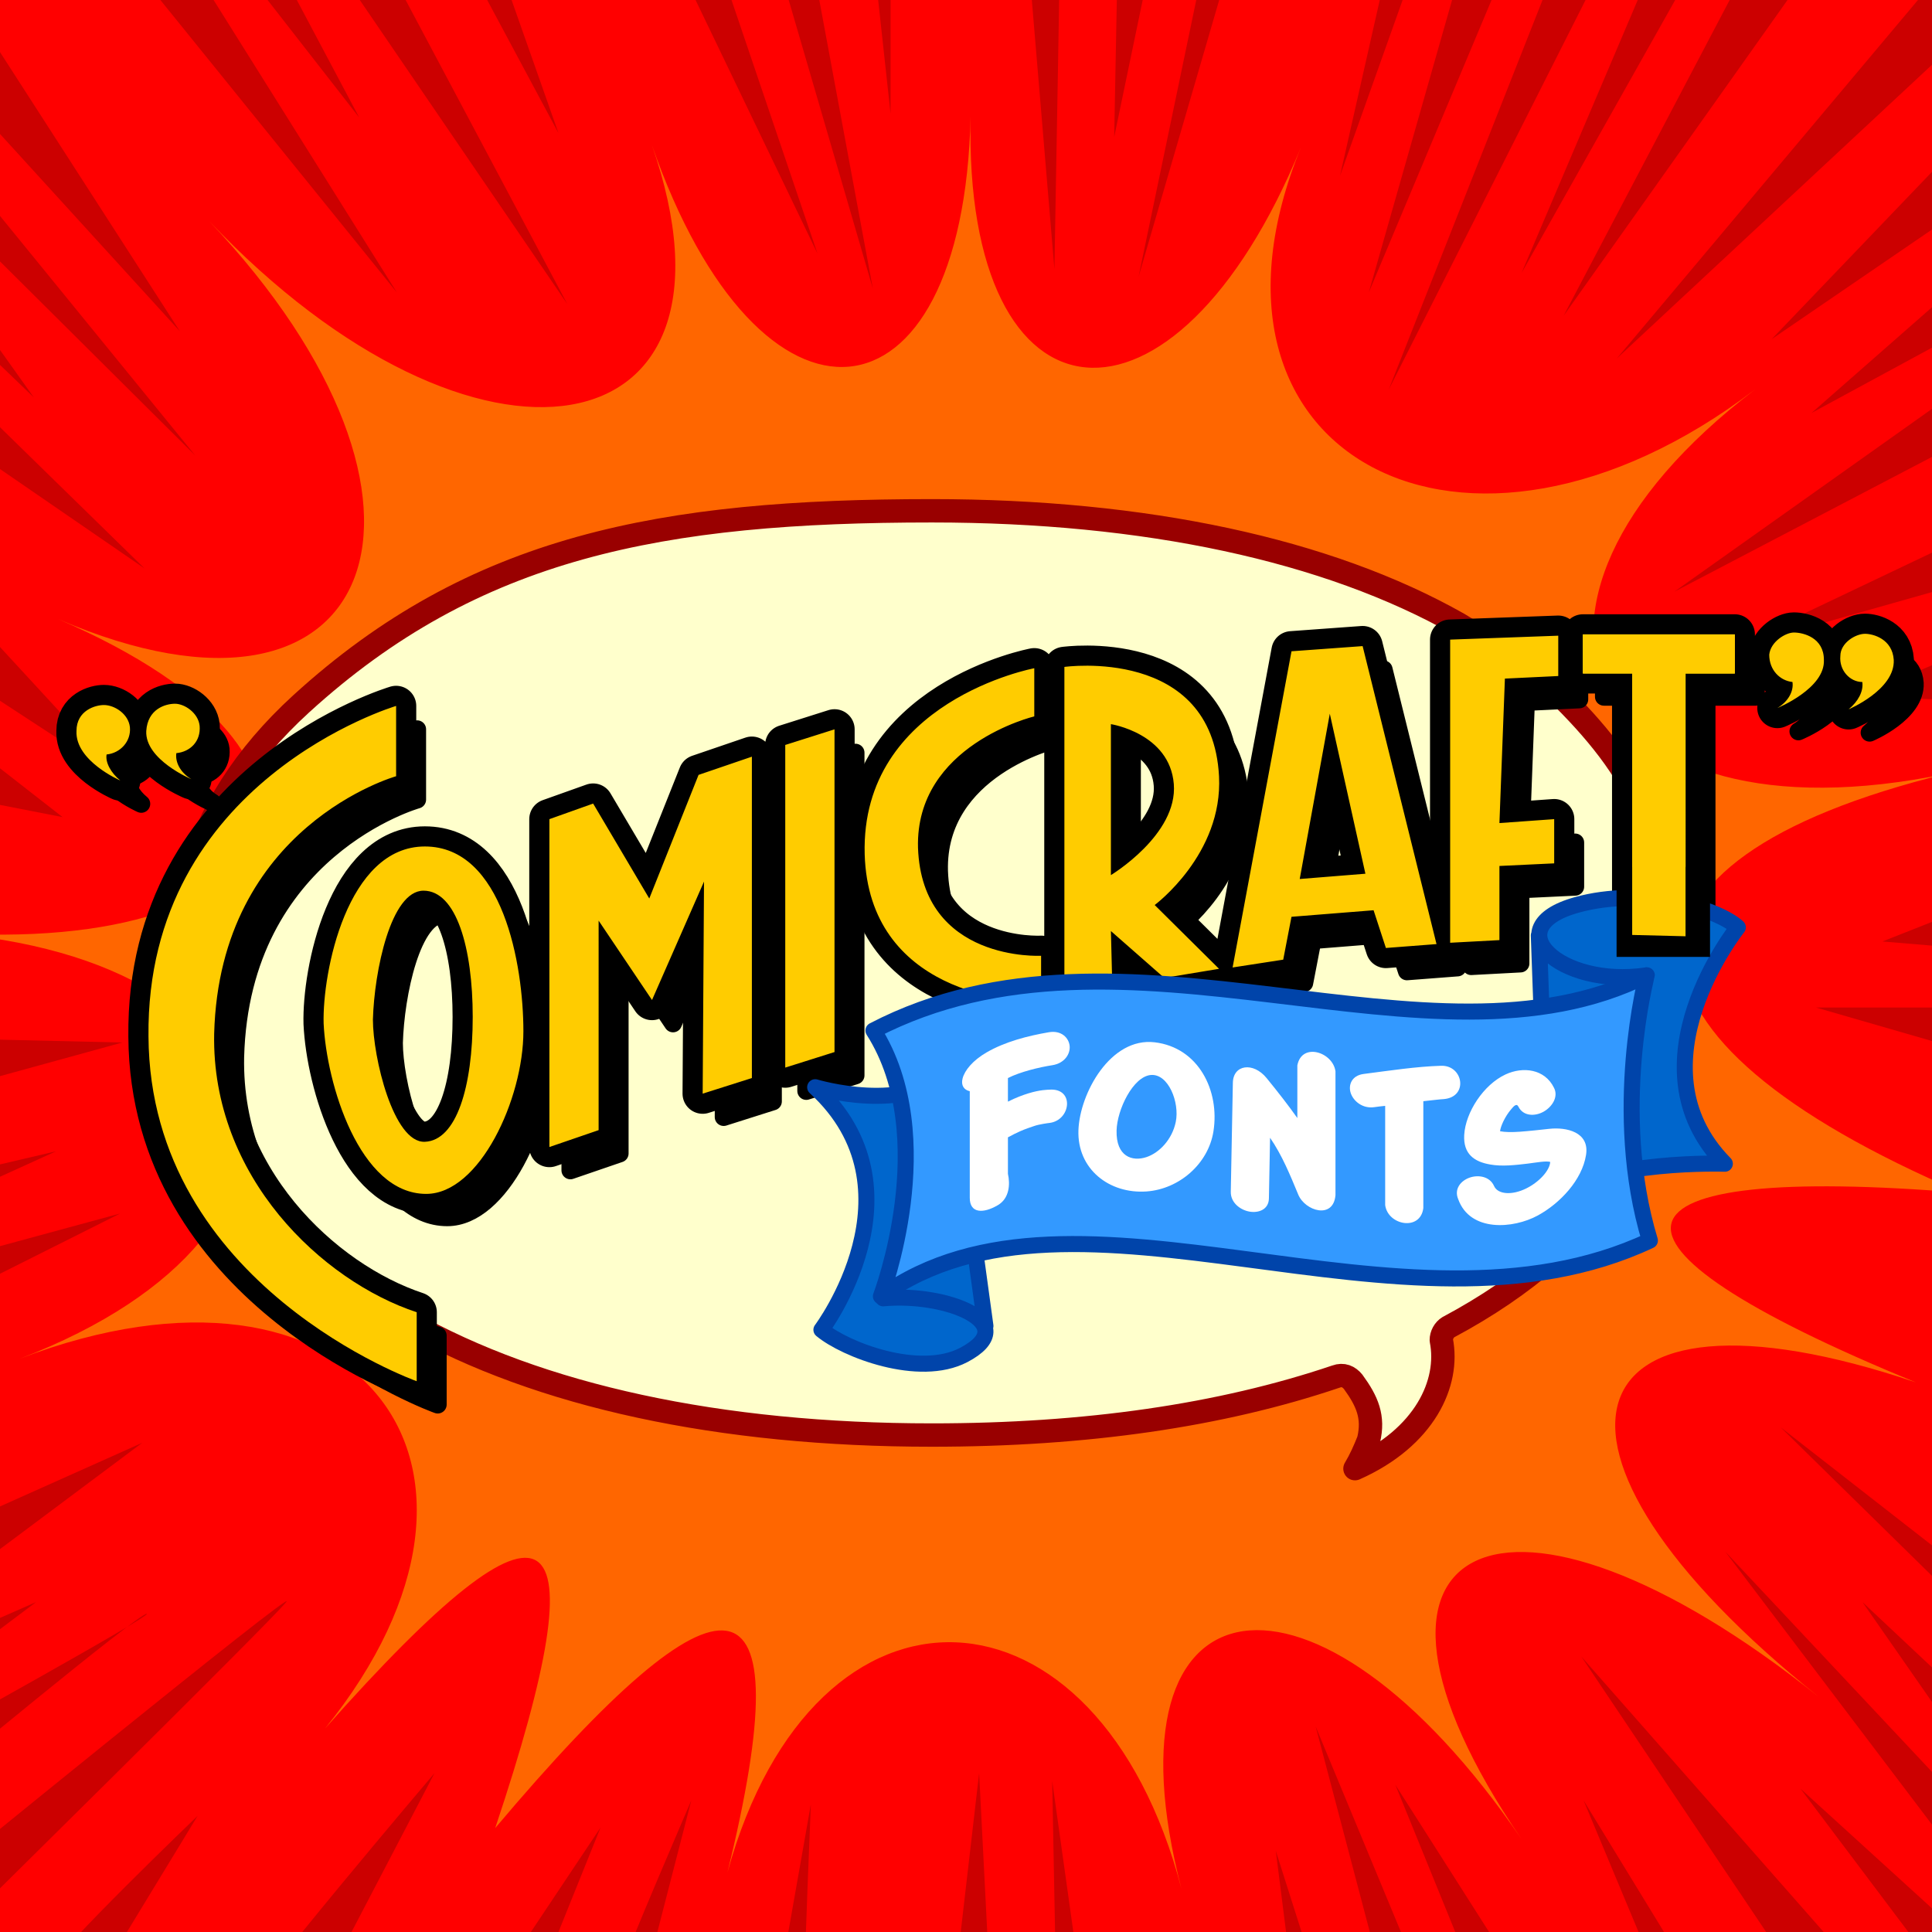 <svg xmlns="http://www.w3.org/2000/svg" version="1.1" x="0px" y="0px" viewBox="0.0 0.0 1024.0 1024.0" style="enable-background:new 0 0 1024 1024;" xml:space="preserve" width="1024" height="1024">
<style type="text/css">
	.st0{fill:#FF0000;}
	.st1{fill:#FF6600;}
	.st2{fill:#FF3333;}
	.st3{fill:#CC0000;}
	.st4{fill:#FFFFCC;stroke:#990000;stroke-width:12.386;stroke-linecap:round;stroke-linejoin:round;stroke-miterlimit:10;}
	.st5{stroke:#000000;stroke-width:9.487;stroke-linecap:round;stroke-linejoin:round;stroke-miterlimit:10;}
	.st6{fill:#FFFFFF;stroke:#000000;stroke-width:21.345;stroke-linecap:round;stroke-linejoin:round;stroke-miterlimit:7;}
	.st7{fill:#FFCC00;}
	.st8{fill:#0066CC;stroke:#0044AA;stroke-width:8.5;stroke-linecap:round;stroke-linejoin:round;}
	.st9{fill:#3399FF;stroke:#0044AA;stroke-width:8.5;stroke-linecap:round;stroke-linejoin:round;}
	.st10{fill:#FFFFFF;}
</style>
<g id="backgrounds">
	<rect x="-14.94" y="-18" class="st0" width="1045.5" height="1052.52" />
	<g>
		<path class="st1" d="M110.74,117.05c141.71,149.49,90.64,284.45-79.89,211.1C201.37,401.5,160.87,507.68-32.5,494.22    c193.37,13.46,220.88,157.9,43.02,225.92c177.85-68.02,274.98,55.88,161.76,196c122.44-138.05,146.76-116.29,90.19,52.77    c122.06-144.69,163.75-141.93,123.08,23.54c46.2-167.65,196.49-160.57,240.7,8.86c-44.21-169.43,70.98-186.41,180.17-26.57    c-109.19-159.85-8.4-207.98,157.65-75.29c-166.05-132.69-134.09-229.39,51.4-166.75c-184.31-75.58-169.16-116.45,24.34-100.51    c-193.06-82.45-198.59-175.36-8.17-222.11c-190.42,39.56-255.22-86.44-101.35-203.72C776.43,323.63,622.54,241.52,689.6,77.92    c-67.06,163.6-179.05,153.28-175.16-16.15c-3.88,169.43-111.88,179.07-168.92,15.08C402.55,240.83,252.45,266.54,110.74,117.05z" />
	</g>
	<g>
		<path class="st2" d="M685.83,488.88c0,26.55-23.15,48.07-51.71,48.07c-28.56,0-51.71-21.52-51.71-48.07    c0-26.55,23.15-48.07,51.71-48.07C662.68,440.81,685.83,462.33,685.83,488.88z" />
		<path class="st2" d="M749.04,468.64c0,16.77-13.72,30.36-30.64,30.36c-16.92,0-30.64-13.59-30.64-30.36    c0-16.76,13.72-30.36,30.64-30.36C735.32,438.28,749.04,451.87,749.04,468.64z" />
		<path class="st2" d="M703.07,423.1c0,20.96-17.15,37.95-38.31,37.95c-21.15,0-38.3-16.99-38.3-37.95s17.15-37.95,38.3-37.95    C685.92,385.16,703.07,402.15,703.07,423.1z" />
		<path class="st2" d="M593.9,435.75c0,39.12-37.73,70.83-84.27,70.83c-46.54,0-84.27-31.71-84.27-70.83    c0-39.12,37.73-70.84,84.27-70.84C556.17,364.92,593.9,396.63,593.9,435.75z" />
		<ellipse class="st2" cx="557.51" cy="369.97" rx="34.47" ry="35.42" />
		<path class="st2" d="M465.58,471.17c0,15.37-24.87,27.83-55.54,27.83s-55.54-12.46-55.54-27.83c0-15.37,24.87-27.83,55.54-27.83    S465.58,455.8,465.58,471.17z" />
		<path class="st2" d="M360.24,435.75c0,18.16-13.72,32.89-30.64,32.89c-16.92,0-30.64-14.72-30.64-32.89    c0-18.17,13.72-32.89,30.64-32.89C346.52,402.86,360.24,417.59,360.24,435.75z" />
		<ellipse class="st2" cx="515.37" cy="481.29" rx="95.76" ry="63.25" />
		<ellipse class="st2" cx="614.97" cy="582.49" rx="74.69" ry="50.6" />
		<path class="st2" d="M745.2,592.61c0,13.97-10.29,25.3-22.98,25.3c-12.69,0-22.98-11.33-22.98-25.3c0-13.97,10.29-25.3,22.98-25.3    C734.92,567.31,745.2,578.64,745.2,592.61z" />
		<path class="st2" d="M817.99,544.54c0,9.78-11.15,17.71-24.9,17.71c-13.75,0-24.9-7.93-24.9-17.71c0-9.78,11.15-17.71,24.9-17.71    C806.84,526.83,817.99,534.76,817.99,544.54z" />
		<path class="st2" d="M829.48,450.93c0,8.38-8.58,15.18-19.15,15.18c-10.58,0-19.15-6.8-19.15-15.18c0-8.38,8.58-15.18,19.15-15.18    C820.9,435.75,829.48,442.55,829.48,450.93z" />
		<path class="st2" d="M584.32,529.36c0,33.53-43.73,60.72-97.68,60.72c-53.95,0-97.68-27.18-97.68-60.72    c0-33.53,43.73-60.72,97.68-60.72C540.59,468.64,584.32,495.83,584.32,529.36z" />
		<path class="st2" d="M446.43,574.9c0,34.93-31.73,63.25-70.87,63.25s-70.87-28.32-70.87-63.25c0-34.93,31.73-63.25,70.87-63.25    S446.43,539.97,446.43,574.9z" />
		<path class="st2" d="M609.22,620.43c0,13.97-24.87,25.3-55.54,25.3c-30.68,0-55.54-11.33-55.54-25.3    c0-13.97,24.87-25.3,55.54-25.3C584.36,595.14,609.22,606.46,609.22,620.43z" />
		<path class="st2" d="M463.66,595.14c0,34.93-31.73,63.25-70.86,63.25c-39.14,0-70.86-28.32-70.86-63.25    c0-34.93,31.73-63.25,70.86-63.25C431.94,531.89,463.66,560.21,463.66,595.14z" />
		<path class="st2" d="M523.04,660.91c0,15.37-22.29,27.83-49.8,27.83c-27.5,0-49.8-12.46-49.8-27.83    c0-15.37,22.29-27.83,49.8-27.83C500.74,633.08,523.04,645.54,523.04,660.91z" />
		<path class="st2" d="M420.97,668.5c0,12.38-10.89,22.42-24.34,22.42c-13.44,0-24.33-10.04-24.33-22.42    c0-12.38,10.89-22.42,24.33-22.42C410.07,646.08,420.97,656.12,420.97,668.5z" />
		<path class="st2" d="M624.54,633.08c0,20.96-27.44,37.95-61.29,37.95c-33.85,0-61.29-16.99-61.29-37.95    c0-20.95,27.44-37.95,61.29-37.95C597.11,595.14,624.54,612.13,624.54,633.08z" />
		<ellipse class="st2" cx="291.29" cy="610.32" rx="45.97" ry="30.36" />
		<path class="st2" d="M295.12,534.42c0,9.78-10.29,17.71-22.98,17.71c-12.69,0-22.98-7.93-22.98-17.71    c0-9.78,10.29-17.71,22.98-17.71C284.83,516.71,295.12,524.64,295.12,534.42z" />
		<path class="st2" d="M254.9,445.87c0,11.18-7.72,20.24-17.24,20.24c-9.52,0-17.24-9.06-17.24-20.24    c0-11.18,7.72-20.24,17.24-20.24C247.18,425.63,254.9,434.7,254.9,445.87z" />
		<path class="st2" d="M226.18,595.14c0,9.78-6.86,17.71-15.32,17.71c-8.46,0-15.32-7.93-15.32-17.71c0-9.78,6.86-17.71,15.32-17.71    C219.32,577.43,226.18,585.36,226.18,595.14z" />
		<path class="st2" d="M474.52,369.97c0,13.04-13.15,23.61-29.37,23.61c-16.22,0-29.37-10.57-29.37-23.61    c0-13.04,13.15-23.61,29.37-23.61C461.37,346.36,474.52,356.93,474.52,369.97z" />
		<path class="st2" d="M414.51,300.83c0,9.31-7.43,16.87-16.6,16.87c-9.17,0-16.6-7.55-16.6-16.87c0-9.31,7.43-16.87,16.6-16.87    C407.07,283.96,414.51,291.51,414.51,300.83z" />
		<path class="st2" d="M669.87,693.8c0,7.45-6.86,13.49-15.32,13.49c-8.46,0-15.32-6.04-15.32-13.49c0-7.45,6.86-13.49,15.32-13.49    C663.01,680.31,669.87,686.35,669.87,693.8z" />
		<path class="st2" d="M554.96,737.65c0,8.39-8.57,15.18-19.15,15.18c-10.58,0-19.15-6.8-19.15-15.18c0-8.38,8.58-15.18,19.15-15.18    C546.38,722.48,554.96,729.27,554.96,737.65z" />
		<path class="st2" d="M686.47,307.57c0,9.32-9.14,16.87-20.43,16.87c-11.28,0-20.43-7.55-20.43-16.87    c0-9.31,9.15-16.87,20.43-16.87C677.33,290.7,686.47,298.26,686.47,307.57z" />
		<path class="st2" d="M339.17,719.1c0,8.38-6.86,15.18-15.32,15.18c-8.46,0-15.32-6.79-15.32-15.18c0-8.39,6.86-15.18,15.32-15.18    C332.31,703.92,339.17,710.72,339.17,719.1z" />
	</g>
</g>
<g id="bursts">
	<g>
		<polygon class="st3" points="-30.2,420.73 33.17,433.09 -30.2,383.65   " />
		<polyline class="st3" points="-34.89,348.64 66.02,414.55 -38.41,301.26   " />
		<polyline class="st3" points="-37.24,222.99 76.58,301.26 -37.24,190.04   " />
		<polyline class="st3" points="-31.37,163.26 17.91,210.63 -29.02,144.72   " />
		<polyline class="st3" points="-29.02,109.71 103.57,241.53 -17.29,93.23   " />
		<polyline class="st3" points="-36.06,31.44 95.36,175.62 -16.11,2.6   " />
		<polyline class="st3" points="55.46,-36.53 210.35,155.02 81.28,-50.95   " />
		<polyline class="st3" points="-24.33,550.49 64.85,552.55 -32.54,579.33   " />
		<polyline class="st3" points="-40.76,626.7 29.65,610.22 -33.72,639.06   " />
		<polyline class="st3" points="-34.89,669.96 63.68,643.18 -43.1,696.73   " />
		<polyline class="st3" points="-44.28,818.26 75.41,764.7 -43.1,853.27   " />
		<path class="st3" d="M-44.28,925.36c0,0,126.73-70.03,122.03-70.03c-4.69,0-113.82,90.63-113.82,90.63" />
		<polyline class="st3" points="-46.62,877.99 19.09,849.15 -38.41,892.4   " />
		<path class="st3" d="M328.87,1044.83c1.17-6.18,37.55-90.63,37.55-90.63l-22.3,86.51" />
		<polyline class="st3" points="962.5,1063.36 838.12,877.99 981.28,1040.71   " />
		<polyline class="st3" points="1036.43,1057.18 954.29,948.02 1049.34,1034.53   " />
		<polyline class="st3" points="1051.68,1003.63 914.4,822.37 1051.68,968.62   " />
		<polyline class="st3" points="1051.68,941.84 987.15,849.15 1037.6,896.53   " />
		<polyline class="st3" points="1052.86,863.57 943.73,756.46 1038.78,830.61   " />
		<polyline class="st3" points="1055.2,560.79 962.5,534.01 1041.12,534.01   " />
		<polyline class="st3" points="1046.99,503.12 997.71,499 1044.64,480.46   " />
		<polyline class="st3" points="1061.07,303.32 915.57,344.52 1054.03,278.61   " />
		<polyline class="st3" points="1057.55,338.34 984.8,369.23 1043.47,371.29   " />
		<polyline class="st3" points="1064.59,220.93 887.41,313.62 1052.86,196.22   " />
		<polyline class="st3" points="1039.95,175.62 960.16,218.87 1049.34,140.6   " />
		<polyline class="st3" points="1046.99,12.9 856.9,190.04 1028.22,-13.88   " />
		<polyline class="st3" points="966.02,-26.23 828.74,167.38 927.3,-20.05   " />
		<polyline class="st3" points="902.66,-26.23 806.44,144.72 879.19,-26.23   " />
		<polyline class="st3" points="855.72,-30.35 736.04,206.52 828.74,-28.29   " />
		<polyline class="st3" points="807.62,-40.65 725.48,155.02 779.45,-34.47   " />
		<polyline class="st3" points="757.16,-38.59 710.22,93.23 739.56,-36.53   " />
		<polyline class="st3" points="656.25,-34.47 603.44,146.78 638.65,-22.11   " />
		<polyline class="st3" points="357.03,-24.18 433.3,134.43 374.63,-38.59   " />
		<polyline class="st3" points="1050.51,103.53 939.04,179.74 1025.87,89.11   " />
		<path class="st3" d="M542.43-53.01l16.43,195.67c0,0,3.52-195.67,3.52-205.97" />
		<polyline class="st3" points="412.18,-20.05 462.63,152.96 428.61,-30.35   " />
		<polyline class="st3" points="504.88,1061.3 518.96,939.78 526,1077.78   " />
		<polyline class="st3" points="560.03,1067.48 557.68,943.9 575.28,1069.54   " />
		<path class="st3" d="M426.26,1055.13c0-14.42,3.52-98.87,3.52-98.87l-15.26,86.51" />
		<polyline class="st3" points="733.69,1053.06 697.32,915.06 757.16,1059.24   " />
		<polyline class="st3" points="798.23,1090.14 739.56,945.96 828.74,1086.02   " />
		<polyline class="st3" points="908.53,1067.48 839.3,954.2 890.93,1077.78   " />
		<polyline class="st3" points="158.72,-46.83 300.71,161.2 185.71,-55.07   " />
		<path class="st3" d="M-39.58,1001.57c0,0,199.48-162.72,191.26-152.42c-8.21,10.3-179.53,179.2-179.53,179.2" />
		<path class="st3" d="M27.3,1042.77c2.35-8.24,77.44-80.33,77.44-80.33l-55.15,90.63" />
		<path class="st3" d="M125.87,1069.54c4.69-12.36,104.43-129.76,104.43-129.76l-64.54,123.58" />
		<polyline class="st3" points="284.28,1053.06 318.31,968.62 261.98,1053.06   " />
		<polyline class="st3" points="704.36,1069.54 676.19,980.97 690.27,1092.2   " />
		<polyline class="st3" points="240.86,-32.41 296.01,70.57 256.11,-42.71   " />
		<polyline class="st3" points="612.83,-34.47 590.54,72.63 592.88,-48.89   " />
		<polyline class="st3" points="129.39,-15.94 190.41,62.33 142.3,-28.29   " />
		<polyline class="st3" points="472.02,-40.65 472.02,60.27 461.46,-36.53   " />
	</g>
</g>
<g id="balloon">
	<path class="st4" d="M159.6,373.08c91.77-83.76,191.1-102.35,334.37-102.35c113.11,0,209.64,20.67,279.01,59.94   c19.84,12.34,38.68,20.99,63.34,47.54c9.05,9.64,18.1,20.67,24.88,31.69c16.67,24.67,29.08,73.65,30.16,102.66   c0,1.38,0.76,2.07,0.76,2.76c0,79.23-42.98,144.69-124.43,188.1c-2.26,1.38-3.77,4.13-3.77,6.89c4.53,22.74-8.81,51.67-45.76,68.11   c2.9-4.87,5.07-9.74,7.24-15.22c2.89-12.18-0.69-20.51-8.23-30.84c-2.26-2.75-5.28-4.13-9.05-2.75   c-61.08,20.67-132.71,31-214.16,31c-112.36,0-208.12-20.67-277.5-59.94C107.23,634.39,38.04,484.03,159.6,373.08z" />
	<g>
		<g>
			<path class="st5" d="M66.18,386.05c-4.38,0-14.51,2.76-14.51,13.79c-0.74,15.87,23.21,26.21,23.21,26.21     c-5.09-4.13-7.98-9.67-7.25-13.79c7.25-0.72,13.07-6.91,12.35-14.51C79.24,390.89,71.98,386.05,66.18,386.05z M232,707.9     c-50.05-16.55-108.8-71.71-107.35-147.58c2.9-110.34,96.44-136.52,96.44-136.52v-37.26c0,0-132.68,39.34-131.25,175.16     C90.58,694.11,232,744.44,232,744.44V707.9z M103.89,385.37c-5.06,0-14.51,2.76-15.23,14.47c-0.72,15.18,23.93,25.53,23.93,25.53     c-5.8-3.45-8.7-8.99-7.99-13.82c7.25-0.68,13.05-6.19,12.34-14.47C116.22,390.2,108.95,385.37,103.89,385.37z M236.33,461.03     c-41.32,0-54.39,66.88-53.66,93.77c1.47,31.73,18.86,90.36,54.38,90.36c28.27,0,51.5-50.35,51.5-86.2     C288.55,523.78,277.65,461.03,236.33,461.03z M236.33,617.54c-16.68,0.7-27.54-44.8-27.54-64.78     c0.72-25.54,9.43-68.31,26.83-68.31c17.39,0,26.07,30.37,26.07,66.91C261.7,588.61,253.01,616.88,236.33,617.54z M409.64,413.43     l-28.25,9.65l-26.12,65.52l-29.75-50.32l-23.19,8.25v173.78l26.09-8.95V500.33l28.3,42.08l27.56-62.78l-0.71,112.41l26.08-8.27     V413.43z M453.45,398.94l-26.11,8.27v171.01l26.11-8.24V398.94z M562.94,518.95c0,0-63.08,3.44-65.24-57.25     c-1.48-54.49,61.62-69.63,61.62-69.63v-25.52c0,0-92.1,17.23-89.89,98.61c2.16,73.09,78.29,79.31,93.5,77.24V518.95z      M623.14,492.06c0,0,36.26-26.89,34.1-68.26c-3.66-68.98-81.96-57.94-81.96-57.94v174.46l25.4-4.82l-0.74-29.65l28.27,24.82     l29.04-4.8L623.14,492.06z M599.94,476.19v-80.01c0,0,31.17,4.83,33.34,31.73C635.46,454.81,599.94,476.19,599.94,476.19z      M733.36,354.82l-37.7,2.74l-31.22,167.59l26.83-4.13l4.38-22.73l43.51-3.47l6.53,20l26.83-2.06L733.36,354.82z M700.02,478.27     l15.94-87.6l18.87,84.8L700.02,478.27z M837.06,349.31l-57.31,2.08v160.67l26.12-1.39v-39.31l29.02-1.38v-23.44l-29.02,2.08     l2.9-76.57l28.28-1.36V349.31z M930.61,348.63h-80.5v20.66h26.11v138.63l28.28,0.7V369.29h26.11V348.63z M961.93,347.63     c-4.35,0-12.33,4.83-13.06,11.73c0,8.29,5.8,13.81,12.31,14.49c0.74,4.82-2.19,10.33-7.98,13.79c0,0,25.4-10.35,24.64-25.52     C977.85,350.38,966.98,347.63,961.93,347.63z M999.63,348.31c-5.07,0-13.07,4.83-13.07,11.74c-0.72,7.59,5.08,13.79,11.62,13.79     c0.74,4.82-2.16,10.33-7.25,14.49c0,0,24.66-10.37,23.93-26.22C1014.14,351.06,1003.99,348.31,999.63,348.31z" />
		</g>
	</g>
	<g>
		<g>
			<path class="st6" d="M55.05,373.68c-4.38,0-14.51,2.76-14.51,13.79c-0.74,15.86,23.21,26.21,23.21,26.21     c-5.09-4.13-7.98-9.67-7.25-13.79c7.25-0.72,13.07-6.91,12.35-14.51C68.1,378.51,60.85,373.68,55.05,373.68z M220.86,695.52     c-50.05-16.55-108.8-71.72-107.35-147.58c2.9-110.34,96.44-136.52,96.44-136.52v-37.26c0,0-132.68,39.34-131.25,175.16     c0.74,132.42,142.16,182.75,142.16,182.75V695.52z M92.75,373c-5.06,0-14.5,2.76-15.23,14.47C76.8,402.65,101.46,413,101.46,413     c-5.8-3.45-8.7-8.99-7.99-13.82c7.25-0.68,13.05-6.19,12.34-14.47C105.08,377.83,97.82,373,92.75,373z M225.19,448.65     c-41.32,0-54.39,66.88-53.66,93.78c1.47,31.73,18.86,90.36,54.37,90.36c28.27,0,51.51-50.35,51.51-86.2     C277.41,511.41,266.51,448.65,225.19,448.65z M225.19,605.17c-16.68,0.7-27.54-44.8-27.54-64.78     c0.72-25.54,9.43-68.31,26.83-68.31c17.39,0,26.07,30.37,26.07,66.91C250.56,576.23,241.87,604.5,225.19,605.17z M398.5,401.06     l-28.25,9.65l-26.12,65.52l-29.75-50.32l-23.19,8.26v173.78l26.09-8.95V487.95l28.3,42.08l27.56-62.78l-0.71,112.41l26.08-8.27     V401.06z M442.31,386.57l-26.11,8.27v171.01l26.11-8.24V386.57z M551.8,506.58c0,0-63.08,3.44-65.24-57.25     c-1.48-54.49,61.63-69.63,61.63-69.63v-25.52c0,0-92.1,17.23-89.89,98.61c2.16,73.09,78.29,79.31,93.5,77.24V506.58z      M612.01,479.68c0,0,36.26-26.89,34.1-68.26c-3.66-68.98-81.96-57.94-81.96-57.94v174.46l25.4-4.82l-0.74-29.65l28.27,24.82     l29.04-4.8L612.01,479.68z M588.8,463.82v-80.01c0,0,31.17,4.83,33.34,31.73C624.32,442.44,588.8,463.82,588.8,463.82z      M722.22,342.45l-37.7,2.74l-31.22,167.59l26.83-4.14l4.38-22.72l43.51-3.47l6.53,20l26.83-2.06L722.22,342.45z M688.88,465.89     l15.94-87.6l18.87,84.8L688.88,465.89z M825.92,336.93l-57.31,2.08v160.67l26.12-1.4v-39.3l29.02-1.38v-23.44l-29.02,2.08     l2.9-76.57l28.28-1.36V336.93z M919.47,336.25h-80.5v20.66h26.11v138.63l28.28,0.7V356.92h26.11V336.25z M950.79,335.25     c-4.35,0-12.33,4.83-13.06,11.73c0,8.29,5.8,13.81,12.31,14.49c0.74,4.82-2.19,10.33-7.98,13.79c0,0,25.4-10.35,24.64-25.52     C966.71,338,955.85,335.25,950.79,335.25z M988.5,335.93c-5.07,0-13.07,4.84-13.07,11.75c-0.72,7.59,5.08,13.79,11.62,13.79     c0.74,4.82-2.16,10.33-7.25,14.49c0,0,24.66-10.37,23.93-26.22C1003,338.69,992.85,335.93,988.5,335.93z" />
		</g>
	</g>
	<g>
		<path class="st7" d="M55.05,373.68c-4.38,0-14.51,2.76-14.51,13.79c-0.74,15.86,23.21,26.21,23.21,26.21    c-5.09-4.13-7.98-9.67-7.25-13.79c7.25-0.72,13.07-6.91,12.35-14.51C68.1,378.51,60.85,373.68,55.05,373.68z M220.86,695.52    c-50.05-16.55-108.8-71.72-107.35-147.58c2.9-110.34,96.44-136.52,96.44-136.52v-37.26c0,0-132.68,39.34-131.25,175.16    c0.74,132.42,142.16,182.75,142.16,182.75V695.52z M92.75,373c-5.06,0-14.5,2.76-15.23,14.47C76.8,402.65,101.46,413,101.46,413    c-5.8-3.45-8.7-8.99-7.99-13.82c7.25-0.68,13.05-6.19,12.34-14.47C105.08,377.83,97.82,373,92.75,373z M225.19,448.65    c-41.32,0-54.39,66.88-53.66,93.78c1.47,31.73,18.86,90.36,54.37,90.36c28.27,0,51.51-50.35,51.51-86.2    C277.41,511.41,266.51,448.65,225.19,448.65z M225.19,605.17c-16.68,0.7-27.54-44.8-27.54-64.78    c0.72-25.54,9.43-68.31,26.83-68.31c17.39,0,26.07,30.37,26.07,66.91C250.56,576.23,241.87,604.5,225.19,605.17z M398.5,401.06    l-28.25,9.65l-26.12,65.52l-29.75-50.32l-23.19,8.26v173.78l26.09-8.95V487.95l28.3,42.08l27.56-62.78l-0.71,112.41l26.08-8.27    V401.06z M442.31,386.57l-26.11,8.27v171.01l26.11-8.24V386.57z M551.8,506.58c0,0-63.08,3.44-65.24-57.25    c-1.48-54.49,61.63-69.63,61.63-69.63v-25.52c0,0-92.1,17.23-89.89,98.61c2.16,73.09,78.29,79.31,93.5,77.24V506.58z     M612.01,479.68c0,0,36.26-26.89,34.1-68.26c-3.66-68.98-81.96-57.94-81.96-57.94v174.46l25.4-4.82l-0.74-29.65l28.27,24.82    l29.04-4.8L612.01,479.68z M588.8,463.82v-80.01c0,0,31.17,4.83,33.34,31.73C624.32,442.44,588.8,463.82,588.8,463.82z     M722.22,342.45l-37.7,2.74l-31.22,167.59l26.83-4.14l4.38-22.72l43.51-3.47l6.53,20l26.83-2.06L722.22,342.45z M688.88,465.89    l15.94-87.6l18.87,84.8L688.88,465.89z M825.92,336.93l-57.31,2.08v160.67l26.12-1.4v-39.3l29.02-1.38v-23.44l-29.02,2.08    l2.9-76.57l28.28-1.36V336.93z M919.47,336.25h-80.5v20.66h26.11v138.63l28.28,0.7V356.92h26.11V336.25z M950.79,335.25    c-4.35,0-12.33,4.83-13.06,11.73c0,8.29,5.8,13.81,12.31,14.49c0.74,4.82-2.19,10.33-7.98,13.79c0,0,25.4-10.35,24.64-25.52    C966.71,338,955.85,335.25,950.79,335.25z M988.5,335.93c-5.07,0-13.07,4.84-13.07,11.75c-0.72,7.59,5.08,13.79,11.62,13.79    c0.74,4.82-2.16,10.33-7.25,14.49c0,0,24.66-10.37,23.93-26.22C1003,338.69,992.85,335.93,988.5,335.93z" />
	</g>
</g>
<g id="Layer_6">
	<g>
		<path class="st8" d="M468.09,688.14c33.51-3.14,74.6,13.29,42.71,30.02c-23.66,12.4-62.88-2.87-75.43-13.34    c0,0,55.79-74.23-3.31-128.57c0,0,49.04,14.82,71.69-8.97l18.55,135.52" />
		<path class="st8" d="M872.47,516.99c-45.64,6.73-79.99-25.32-36.81-37.35c35-9.76,74.38,1.76,85.42,11.88    c0,0-58.41,72.85-6.88,125.28c0,0-62.54-2.23-93.63,17.72l-4.96-138.73" />
		<path class="st9" d="M874.47,657.51C743.54,719,570.51,612.56,466.9,687.05c0,0,32.1-84.15-3.95-140.86    c133.03-69.17,294.6,28.57,409.9-29.27C872.85,516.92,853.71,589.1,874.47,657.51z" />
	</g>
	<polygon class="st7" points="919.47,336.25 838.98,336.25 838.98,356.92 865.09,356.92 865.09,495.54 893.37,496.24 893.37,356.92    919.47,356.92  " />
	<rect x="856.82" y="459.46" width="49.53" height="47.72" />
	<polygon class="st7" points="919.47,336.25 838.98,336.25 838.98,356.92 865.09,356.92 865.09,495.54 893.37,496.24 893.37,356.92    919.47,356.92  " />
	<g>
		<g>
			<path class="st10" d="M557.75,564.58c-6.91,1.08-16.91,3.47-23.53,6.8c0,5,0,7.5,0,12.51c4.17-2.1,7.87-3.48,10.91-4.41     c6.28-1.92,10.18-1.87,11.03-1.93c13.5-1.04,11.5,16.32,0,17.64c-0.48,0.05-5.41,0.68-8.09,1.64c-1.94,0.69-4.43,1.44-7.48,2.8     c-1.83,0.82-3.92,1.84-6.37,3.18c0,7.74,0,11.61,0,19.35c1.23,5.43,0.85,12.99-5.39,16.63c-7.72,4.51-14.83,4.35-14.83-3.88     c0-18.85,0-37.7,0-56.55c-3.06-0.66-4.78-3.07-3.8-6.81c1.1-4.21,5.35-9.5,12.74-13.77c9.74-5.63,21.62-8.73,32.96-10.67     c6.73-1.16,10.61,3.04,11.03,7.24C567.36,558.54,564.31,563.55,557.75,564.58z" />
			<path class="st10" d="M607.74,631.49c-19.81,1.42-36.85-11.86-36.15-32.42c0.67-19.54,16.98-49.44,40.44-46.63     c23.24,2.78,34.53,25.65,31.12,47.22C640.42,616.89,624.96,630.25,607.74,631.49z M609.95,569.77     c-9.41,0.82-17.87,18.36-18.14,29.41c-0.34,13.87,8.34,16.6,15.81,14.12c6.98-2.32,13.66-9.46,15.56-18.65     C625.31,584.34,619.27,568.96,609.95,569.77z" />
			<path class="st10" d="M707.83,633.47c-1.13,12.97-16.1,8.42-19.72-0.29c-4.29-10.31-8.49-20.73-14.95-30.15     c-0.2,10.73-0.41,21.45-0.61,32.18c-0.12,5.86-5.43,7.81-10.29,6.97c-4.84-0.84-10.05-4.7-9.92-10.56     c0.37-19.22,0.73-38.44,1.1-57.66c0.12-9.71,10.78-11.27,17.89-2.55c6.45,7.91,11.76,14.78,16.29,21.18c0-11.16,0-16.74,0-27.9     c2.34-12.39,18.84-7.09,20.21,3.15C707.83,589.71,707.83,611.59,707.83,633.47z" />
			<path class="st10" d="M754.39,583.66c0,18.88,0,37.77,0,56.65c-1.52,12.34-18.77,9.21-20.22-1.59c0-17.53,0-35.06,0-52.59     c-2.08,0.21-4.04,0.43-5.64,0.67c-6.37,0.98-11.22-3.24-12.62-7.46c-1.38-4.18,0.43-9.29,6.86-10.12     c13.48-1.73,27.89-3.95,41.05-4.34c11.79-0.35,14.62,16.58,1.35,17.67C763.21,582.63,759.17,583.17,754.39,583.66z      M815.05,644.24c-13.03,7.09-35.85,8.85-42.16-8.62c-2.33-5.44,1.37-9.8,6-11.44c4.52-1.6,10.68-0.77,12.99,4.43     c2.01,4.53,9.58,4.99,17.03,1.3c7.06-3.49,12.5-9.63,12.74-14.07c-2.45-0.63-7.01,0.29-12.01,0.91c-3.17,0.39-6.5,0.76-9.93,0.94     c-3.43,0.18-6.86,0.06-9.8-0.47c-8.46-1.42-14.4-5.51-13.85-15.63c0.66-12.04,10.25-26.72,21.94-32.13     c9.22-4.27,20.71-2.92,25.61,7.02c2.57,4.85-0.98,10.22-5.51,12.75c-4.53,2.53-10.66,2.44-13.24-2.55     c-0.98-2.11-2.45-0.52-3.92,1.26c-3.31,3.82-5.64,9.16-5.88,11.64c2.57,0.51,6.28,0.56,10.54,0.25c5-0.36,10.75-1,15.56-1.53     c8.96-0.99,21.4,1.63,19.48,13.8C838.56,625.47,826.75,637.88,815.05,644.24z" />
		</g>
	</g>
</g>
</svg>